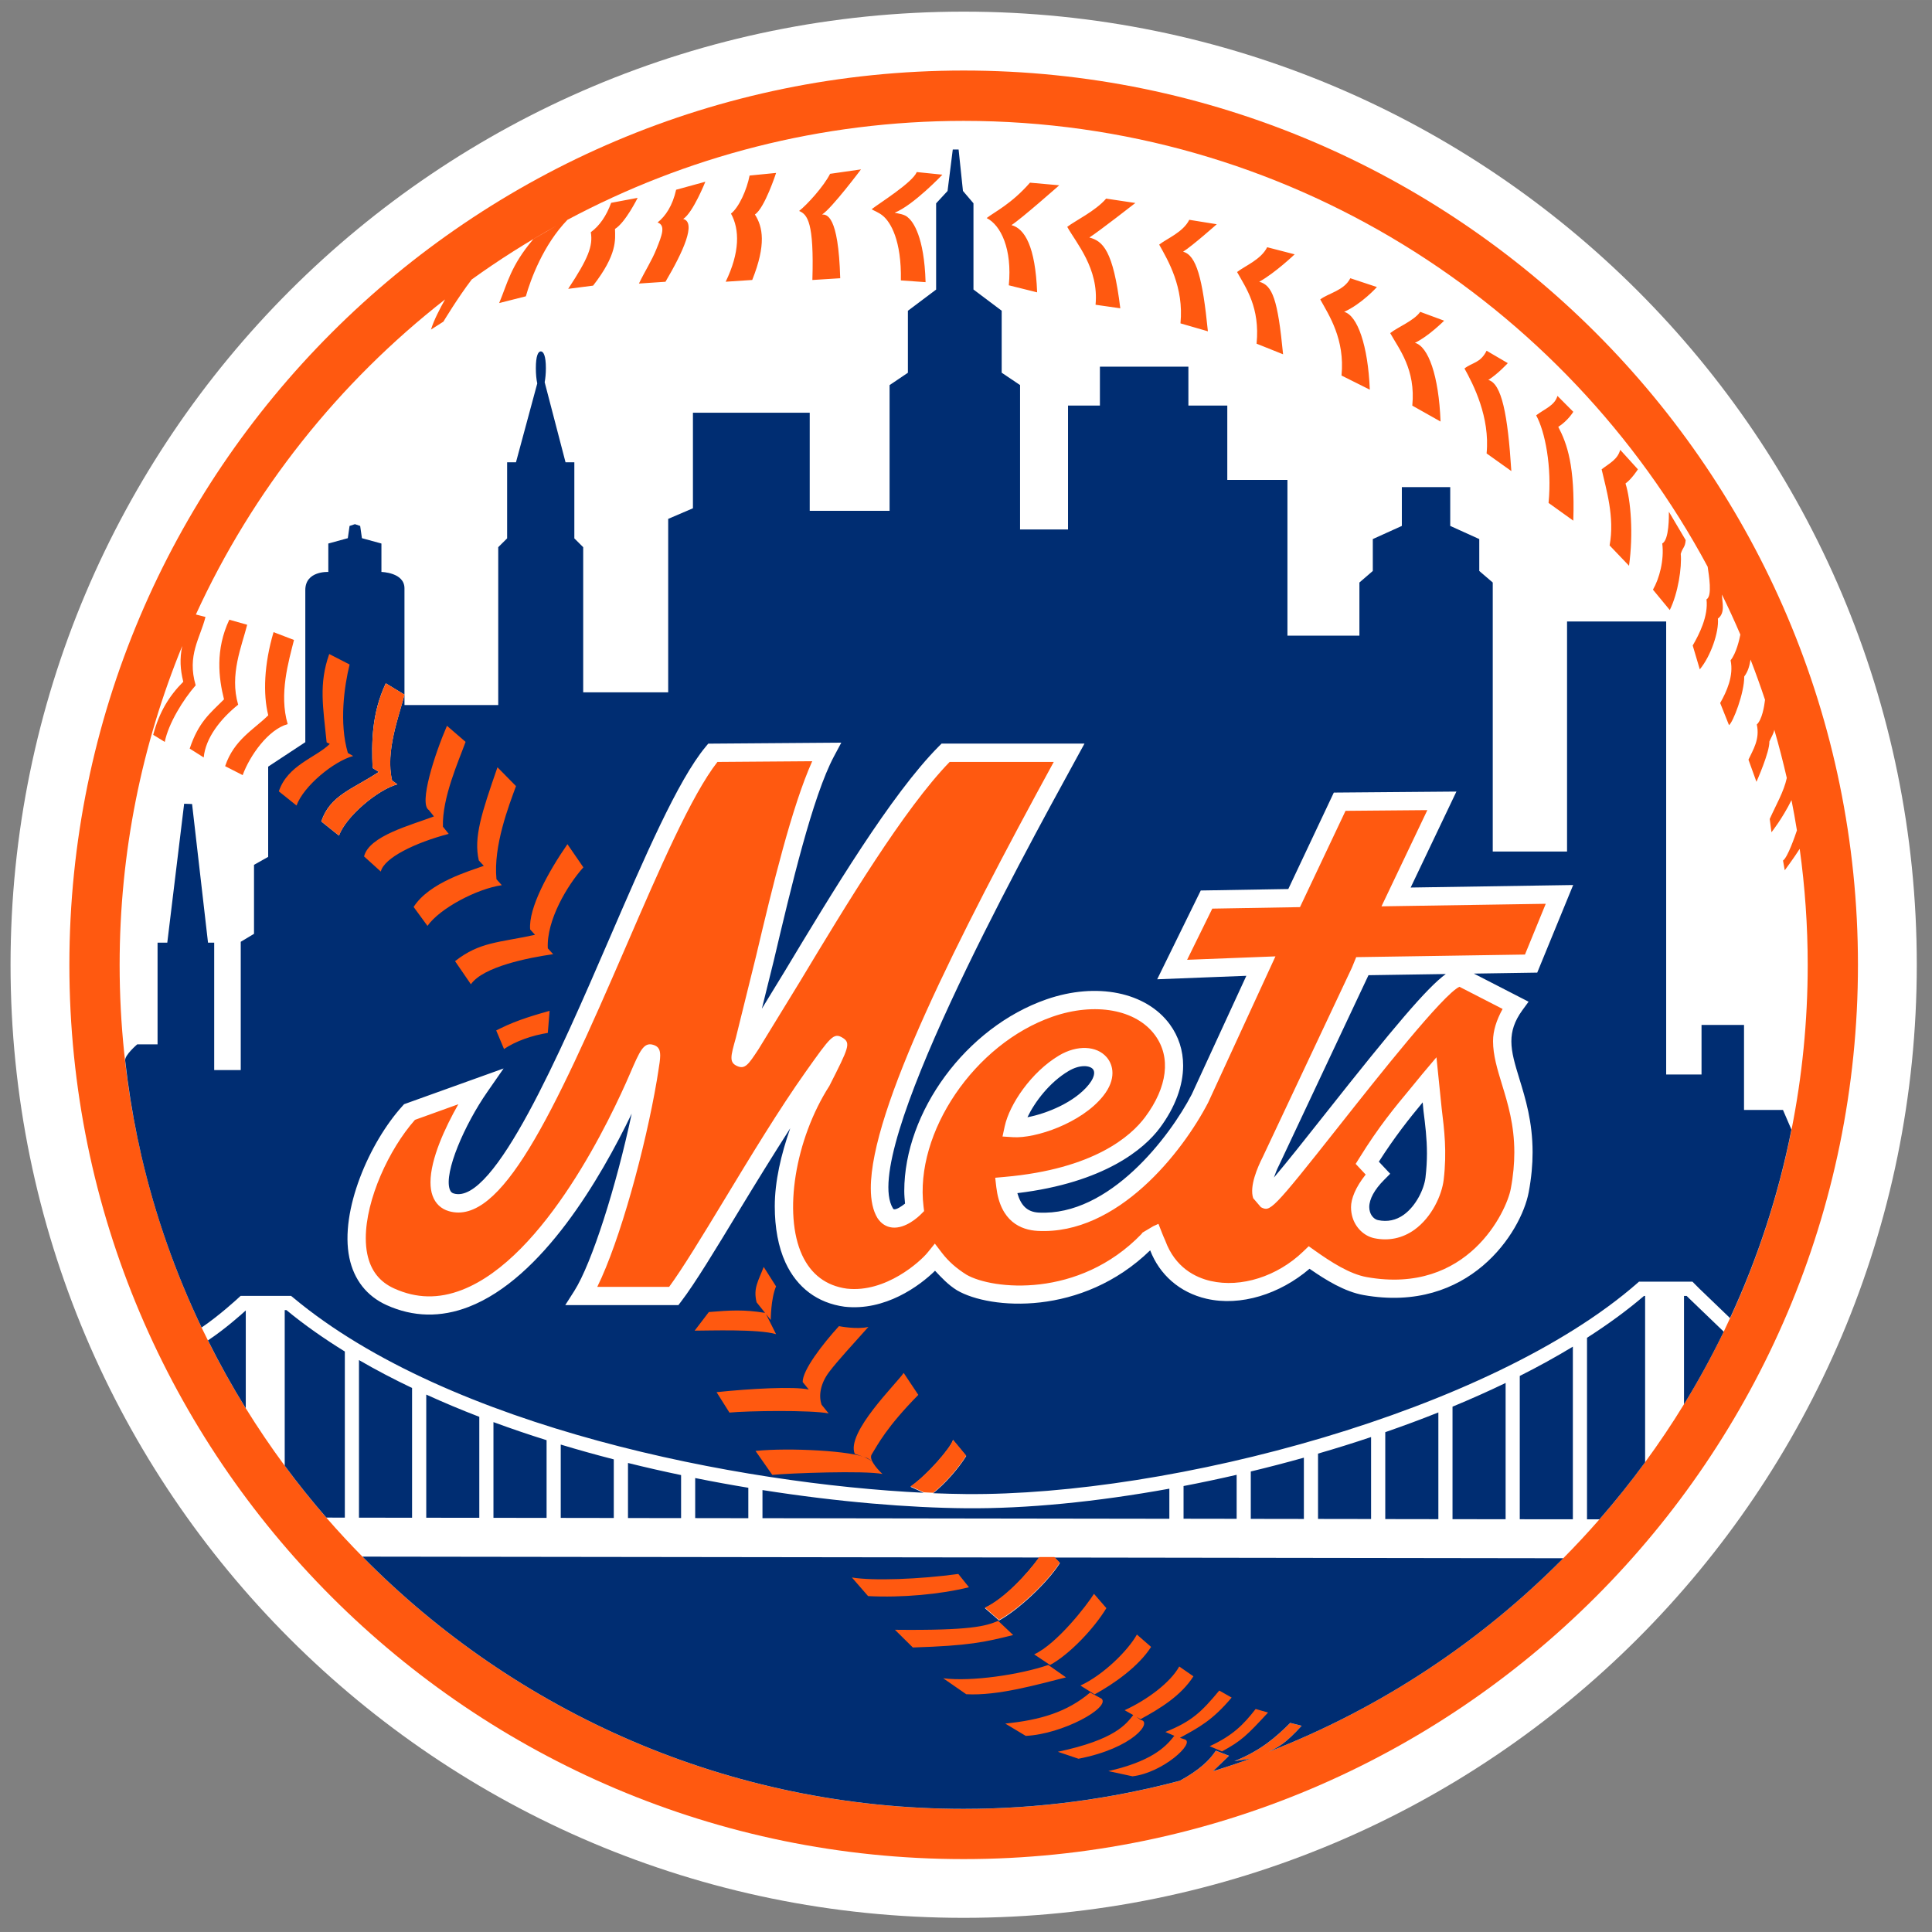 <?xml version="1.0" encoding="UTF-8" standalone="no"?>
<svg xmlns:rdf="http://www.w3.org/1999/02/22-rdf-syntax-ns#" xmlns="http://www.w3.org/2000/svg" xml:space="preserve" height="150" viewBox="0 0 150 149.998" width="150" version="1.1" xmlns:cc="http://creativecommons.org/ns#" xmlns:xlink="http://www.w3.org/1999/xlink" xmlns:dc="http://purl.org/dc/elements/1.1/"><rect x="0" y="0" width="150" height="149.998" fill="#808080" stroke="none"/><g transform="matrix(1.25 0 0 -1.25 -1.041 761.6)"><g><path d="m60.688 490.16c32.694 0 59.2 26.506 59.2 59.2s-26.506 59.198-59.2 59.198c-32.695 0-59.2-26.505-59.2-59.198 0-32.694 26.505-59.2 59.2-59.2" fill="#fff"/><path d="m60.688 604.9c-30.63 0-55.546-24.918-55.546-55.546s24.917-55.545 55.546-55.545c30.626 0 55.546 24.917 55.546 55.545s-24.92 55.546-55.546 55.546" fill="#ff5910"/><path d="m108.29 527.41c-0.129-0.28-0.261-0.561-0.393-0.84-0.75-1.546-1.575-3.051-2.469-4.51-0.755-1.236-1.563-2.436-2.417-3.602-0.893-1.223-1.838-2.406-2.834-3.546-0.723-0.828-1.473-1.634-2.247-2.416-5.142-5.195-11.359-9.323-18.288-12.02 0.66 0.327 1.027 0.519 2.039 1.614l-0.71 0.179c-0.879-0.881-1.82-1.719-3.47-2.378l0.991 0.153c-0.765-0.277-1.535-0.538-2.316-0.78l0.996 0.957-0.818 0.32c-0.393-0.587-1.002-1.191-2.237-1.867-4.287-1.138-8.789-1.747-13.43-1.747-14.605 0-27.829 6.005-37.344 15.67-0.77 0.785-1.522 1.591-2.242 2.422-0.904 1.039-1.764 2.115-2.585 3.224-0.853 1.153-1.659 2.343-2.417 3.567-0.846 1.364-1.631 2.771-2.351 4.215-0.133 0.264-0.264 0.529-0.392 0.796-1.609 3.368-2.87 6.932-3.735 10.649-0.065 0.279-0.124 0.561-0.184 0.843-0.022 0.091-0.043 0.183-0.061 0.275-0.727 3.474-1.112 7.075-1.112 10.762 0 7.007 1.384 13.694 3.888 19.806-0.164-0.786-0.126-1.455 0.065-2.22-0.879-0.879-1.497-1.887-1.868-3.297l0.718-0.44c0.229 1.15 1.15 2.638 1.92 3.516-0.549 1.868 0.279 2.927 0.609 4.246l-0.596 0.153c3.529 7.704 8.87 14.409 15.477 19.569-0.325-0.574-0.702-1.304-0.874-1.873l0.77 0.493s0.896 1.49 1.76 2.62c1.683 1.211 3.44 2.325 5.261 3.333l-1.435-0.828c-1.417-1.671-1.605-2.744-2.122-3.971l1.658 0.42c0.295 1.05 1.09 3.207 2.583 4.75 7.342 3.919 15.72 6.146 24.61 6.146 19.969 0 37.364-11.223 46.211-27.693 0.075-0.519 0.302-1.835-0.073-2.023 0.128-1.034-0.458-2.187-0.856-2.869l0.44-1.483c0.684 0.825 1.198 2.325 1.125 3.154 0.478 0.353 0.256 1.015 0.252 1.493 0.402-0.818 0.783-1.646 1.142-2.486-0.058-0.3-0.249-1.155-0.606-1.598 0.202-0.959-0.241-1.938-0.647-2.653l0.548-1.374c0.247 0.164 0.957 2.004 0.946 3.02 0.264 0.348 0.334 0.727 0.393 1.05 0.319-0.823 0.619-1.656 0.899-2.499-0.05-0.418-0.184-1.223-0.511-1.532 0.204-0.921-0.241-1.578-0.518-2.184l0.496-1.374s0.825 1.84 0.803 2.502c0.136 0.307 0.262 0.488 0.307 0.728 0.285-0.986 0.544-1.983 0.775-2.992-0.184-0.859-0.67-1.671-1.06-2.547l0.108-0.826s0.659 0.823 1.244 1.996c0.124-0.622 0.236-1.249 0.337-1.878-0.106-0.319-0.574-1.681-0.864-1.875l0.108-0.604s0.582 0.782 0.928 1.332c0.327-2.358 0.498-4.765 0.498-7.213 0-3.503-0.347-6.924-1.006-10.236-0.813-4.093-2.104-8.016-3.815-11.708" fill="#fff"/><path d="m60.011 599.99-0.324-2.572-0.71-0.767v-5.356l-1.753-1.317v-3.85l-1.138-0.767v-7.809h-4.96v6.093h-7.254v-5.934l-1.537-0.659v-10.772h-5.279v9.014l-0.55 0.547v4.726h-0.547l-1.296 4.973c0.045 0.237 0.075 0.539 0.075 0.874 0 0.75-0.143 1.042-0.314 1.042s-0.309-0.292-0.309-1.042c0-0.37 0.033-0.705 0.088-0.949l-1.322-4.897h-0.55v-4.726l-0.552-0.547v-9.805h-5.823v0.646c-0.332-1.317-1.2-3.519-0.77-5.328l-0.14 0.091 0.467-0.334c-1.208-0.33-3.187-1.977-3.627-3.186l-1.097 0.879c0.546 1.636 1.94 1.997 3.572 3.077l-0.386 0.244c-0.066 1.605-0.058 3.392 0.819 5.26l1.161-0.703v6.603c0 0.991-1.431 1.016-1.431 1.016v1.766l-1.211 0.332-0.109 0.76-0.327 0.111-0.332-0.111-0.109-0.76-1.211-0.332v-1.766s-1.429 0.084-1.429-1.125v-9.447l-2.307-1.519v-5.605l-0.879-0.495v-4.285l-0.824-0.495v-7.967h-0.166-1.483v7.912h-0.384l-0.99 8.613-0.493 0.016-1.047-8.628h-0.604v-6.318h-1.265s-0.786-0.667-0.747-1.001c0.183-1.629 0.438-3.236 0.765-4.817 0.018-0.093 0.041-0.184 0.062-0.275 0.06-0.282 0.119-0.566 0.184-0.845 0.864-3.717 2.125-7.279 3.736-10.648 1.14 0.773 2.281 1.834 2.294 1.846l0.13 0.119h3.134l0.124-0.101c9.725-8.12 27.774-11.579 39.163-12.128l-0.811 0.371c1.098 0.768 2.527 2.459 2.637 2.898l0.819-0.99c-0.504-0.806-1.326-1.733-2.051-2.307 0.705-0.028 1.387-0.045 2.033-0.052 12.756-0.114 32.549 5.114 41.683 13.082l0.122 0.109h3.145 0.179l0.412-0.415 1.921-1.846c1.711 3.692 3.001 7.615 3.814 11.708l-0.526 1.221h-2.419v5.279h-2.639v-3.08h-2.196v28.14h-6.157v-14.29h-4.615v16.709l-0.837 0.718v1.981l-1.804 0.817v2.409h-3.005v-2.409l-1.804-0.817v-1.981l-0.832-0.718v-3.3h-4.47v9.673h-3.736v4.617h-2.416v2.416h-5.496v-2.416h-1.981v-7.695h-2.979v8.97l-1.141 0.767v3.85l-1.753 1.317v5.356l-0.653 0.767-0.27 2.572h-0.366zm42.933-71.202c-1.054-0.903-2.245-1.771-3.539-2.6v-11.275h0.773c0.996 1.14 1.942 2.323 2.836 3.544v10.331h-0.07zm2.486 0v-6.728c0.894 1.457 1.718 2.962 2.468 4.508l-2.152 2.069-0.15 0.15h-0.166zm-86.913-0.879v-9.665c0.821-1.108 1.681-2.184 2.585-3.223l1.149-0.003v10.318c-1.296 0.801-2.515 1.654-3.627 2.572h-0.106zm-2.419-0.023c-0.31-0.28-1.305-1.169-2.349-1.859 0.72-1.444 1.503-2.852 2.349-4.215v6.074zm82.428-2.248c-1.042-0.632-2.143-1.238-3.298-1.82v-8.9l3.298-0.003v10.723zm-75.397-0.832v-9.79l3.298-0.005v8.06c-1.14 0.544-2.244 1.121-3.298 1.734zm71.22-1.423c-1.064-0.513-2.164-1.003-3.298-1.473v-6.987l3.298-0.005v8.465zm-67.041-0.721v-7.651l3.295-0.003v6.271c-1.123 0.431-2.223 0.894-3.295 1.382zm62.864-1.11c-1.077-0.431-2.181-0.838-3.298-1.226v-5.398l3.298-0.005v6.629zm-58.69-0.601v-5.945l3.3-0.005v4.827c-1.113 0.348-2.215 0.723-3.3 1.123zm54.511-0.928c-1.085-0.365-2.185-0.707-3.295-1.029v-4.057l3.295-0.005v5.092zm-50.332-0.467v-4.555l3.295-0.005v3.64c-1.105 0.285-2.203 0.59-3.295 0.92zm46.158-0.814c-1.095-0.307-2.196-0.593-3.298-0.858v-2.943l3.298-0.005v3.806zm-41.981-0.329v-3.42l3.298-0.005v2.673c-1.097 0.229-2.198 0.478-3.298 0.752zm37.805-0.736c-1.103-0.254-2.204-0.487-3.298-0.697v-2.03l3.298-0.005v2.733zm-33.631-0.2v-2.489l3.3-0.005v1.89c-1.089 0.179-2.189 0.38-3.3 0.604zm29.451-0.661c-4.523-0.82-8.883-1.251-12.641-1.216-3.493 0.03-7.901 0.385-12.631 1.13v-1.747l25.272-0.036v1.869zm-50.119-4.218c9.514-9.665 22.74-15.669 37.343-15.669 4.641 0 9.142 0.611 13.429 1.747 1.234 0.675 1.843 1.279 2.237 1.867l0.817-0.319-0.996-0.957c0.781 0.241 1.554 0.501 2.318 0.778l-0.99-0.153c1.648 0.66 2.589 1.498 3.469 2.377l0.71-0.179c-1.01-1.095-1.377-1.284-2.038-1.613 6.927 2.698 13.144 6.822 18.288 12.019l-31.606 0.044 0.337-0.35c-0.77-1.21-2.568-2.901-3.777-3.56l-0.879 0.767c1.19 0.549 2.613 2.078 3.378 3.145l-42.041 0.054z" fill="#002d72"/><path d="m67.196 542.75c0.737 0.438 1.329 0.335 1.516 0.123 0.053-0.061 0.08-0.143 0.08-0.239 0-0.196-0.113-0.45-0.33-0.718-0.889-1.117-2.638-1.81-3.813-2.033 0.456 0.957 1.371 2.169 2.547 2.867m2.154-1.545c0.418 0.521 0.581 1.01 0.581 1.429 0 0.403-0.151 0.742-0.362 0.986-0.629 0.723-1.843 0.768-2.953 0.108-1.739-1.032-3.079-3.041-3.375-4.389l-0.141-0.645 0.662-0.042c1.377-0.088 4.238 0.863 5.588 2.554m21.944 18.909-7.616-0.063s-2.555-5.416-2.827-5.99c-0.616-0.01-5.437-0.091-5.437-0.091l-2.706-5.515s4.256 0.166 5.537 0.216c-0.622-1.356-3.39-7.362-3.39-7.362-1.362-2.628-5.117-7.581-9.511-7.345-0.743 0.04-1.11 0.478-1.322 1.208 5.434 0.65 7.895 2.771 8.842 4.039 0.966 1.296 1.455 2.64 1.455 3.883 0 0.929-0.274 1.802-0.826 2.559-1.472 2.011-4.551 2.636-7.661 1.556-5.011-1.74-8.834-7.01-8.834-11.907 0-0.261 0.025-0.519 0.048-0.78-0.244-0.194-0.526-0.37-0.68-0.355-0.012 0.002-0.035 0.003-0.076 0.066-2.049 3.4 7.752 21.285 11.442 28.02l0.461 0.841h-8.877l-0.168-0.168c-2.962-2.978-6.639-9.094-9.595-14.007 0 0-0.71-1.161-1.399-2.29 0.358 1.448 0.738 2.98 0.738 2.98 1.073 4.548 2.411 10.208 3.745 12.7l0.45 0.843-0.957-0.007-7.307-0.055-0.168-0.202c-1.721-2.072-3.796-6.873-5.992-11.955-3.013-6.965-7.135-16.506-9.637-15.786-0.113 0.033-0.201 0.09-0.259 0.257-0.375 1.05 0.926 4.032 2.331 6.051l1.014 1.46-6.182-2.22-0.095-0.106c-2.059-2.268-3.908-6.518-3.304-9.43 0.285-1.371 1.087-2.388 2.316-2.943 1.648-0.745 3.363-0.781 5.099-0.108 4.571 1.772 8.183 7.976 10.123 12.003-0.959-4.523-2.481-9.31-3.569-11.019l-0.557-0.874h7.027l0.171 0.224c0.863 1.128 2.144 3.244 3.627 5.694 1.006 1.658 2.079 3.397 3.148 5.064-0.571-1.631-0.961-3.297-0.961-4.85 0-1.309 0.216-2.517 0.665-3.493 0.722-1.56 1.988-2.509 3.662-2.739 2.524-0.285 4.666 1.288 5.627 2.233 0.407-0.431 0.803-0.864 1.354-1.208l0.017-0.01c2.036-1.191 7.75-1.634 11.991 2.486 0.582-1.508 1.825-2.622 3.504-3.008 2.111-0.484 4.548 0.284 6.395 1.863 1.027-0.713 2.185-1.424 3.353-1.633 6.552-1.168 9.79 3.894 10.259 6.383 0.171 0.908 0.242 1.729 0.242 2.482 0 1.891-0.441 3.337-0.82 4.566-0.272 0.893-0.498 1.624-0.498 2.328 0 0.634 0.184 1.244 0.677 1.925l0.392 0.536s-2.587 1.329-3.397 1.746c1.598 0.025 3.934 0.061 3.934 0.061l2.232 5.441s-8.577-0.133-10.093-0.156c0.587 1.228 2.842 5.962 2.842 5.962m-0.659-11.334c-1.166-0.85-3.212-3.272-7.495-8.691-1.155-1.463-2.388-3.018-3.182-3.951 0.085 0.237 0.174 0.483 0.322 0.772 0 0 5.53 11.749 5.552 11.797 0.33 0.005 2.403 0.036 4.803 0.073m-4.16-11.66c1.007 1.575 1.887 2.678 2.723 3.685 0.02-0.212 0.051-0.529 0.051-0.529 0.108-0.869 0.212-1.704 0.212-2.645 0-0.466-0.027-0.959-0.09-1.495-0.085-0.71-0.587-1.762-1.351-2.31-0.481-0.345-1.02-0.458-1.599-0.335-0.184 0.038-0.41 0.214-0.499 0.518-0.028 0.091-0.043 0.189-0.043 0.29 0 0.494 0.322 1.09 0.911 1.681l0.388 0.39s-0.541 0.576-0.704 0.75m-1.641-3.436c0.194-0.66 0.727-1.173 1.352-1.306 0.893-0.187 1.757-0.008 2.501 0.524 1.085 0.781 1.701 2.155 1.813 3.101 0.207 1.75 0.038 3.103-0.121 4.412l-0.325 3.197-0.871-1.032-0.758-0.923c-0.962-1.158-1.958-2.354-3.158-4.296l-0.232-0.37s0.46-0.491 0.622-0.664c-0.634-0.793-0.911-1.51-0.911-2.026 0-0.249 0.038-0.458 0.088-0.619" fill="#fff"/><path d="m54.312 598.76-1.921-0.275c-0.385-0.77-1.429-1.922-1.924-2.307 0.521-0.219 0.934-0.714 0.824-4.288l1.729 0.109c-0.11 3.959-0.85 3.959-1.125 3.959 0.604 0.385 2.416 2.803 2.416 2.803zm3.464-0.166c-0.275-0.659-2.308-1.922-2.803-2.307 0.095-0.078 0.414-0.179 0.684-0.399 0.489-0.395 1.179-1.535 1.13-4.024l1.535-0.109c-0.081 2.857-0.795 3.771-1.076 4-0.202 0.224-0.639 0.259-0.845 0.314 1.161 0.46 2.966 2.362 2.966 2.362l-1.592 0.163zm-8.739-0.054-1.646-0.163c-0.168-0.879-0.662-1.98-1.156-2.364 0.549-0.991 0.55-2.417-0.329-4.231l1.649 0.109c0.879 2.199 0.659 3.3 0.166 4.068 0.604 0.385 1.317 2.582 1.317 2.582zm-4.394-0.547-1.815-0.498c-0.219-0.989-0.661-1.648-1.154-2.033 0.524-0.176 0.268-0.812-0.067-1.644-0.295-0.737-0.674-1.296-1.089-2.149l1.649 0.111c1.102 1.87 1.925 3.683 1.102 3.902 0.604 0.385 1.374 2.31 1.374 2.31zm20.165-0.057c-1.151-1.319-2.198-1.814-2.691-2.199 0.878-0.44 1.593-1.923 1.374-4.177l1.76-0.438c-0.111 2.857-0.771 3.958-1.594 4.177 0.604 0.385 2.966 2.473 2.966 2.473l-1.815 0.163zm-24.37-0.944-1.646-0.309c-0.29-0.8-0.718-1.429-1.263-1.825 0.141-0.858-0.156-1.625-1.405-3.518l1.548 0.2c1.508 1.941 1.375 2.854 1.359 3.521 0.65 0.397 1.408 1.931 1.408 1.931zm29.099-0.047c-0.659-0.77-1.923-1.372-2.416-1.755 0.546-0.991 1.977-2.584 1.758-4.838l1.537-0.22c-0.44 3.627-1.096 4.176-1.921 4.397 0.604 0.385 2.857 2.144 2.857 2.144l-1.815 0.272zm5.164-1.317c-0.385-0.77-1.373-1.155-1.869-1.54 0.551-0.989 1.541-2.639 1.322-4.892l1.703-0.493c-0.33 3.297-0.715 4.725-1.54 4.944 0.604 0.385 2.09 1.706 2.09 1.706l-1.706 0.275zm4.838-1.703c-0.385-0.77-1.375-1.155-1.869-1.54 0.551-0.989 1.43-2.198 1.211-4.451l1.646-0.659c-0.33 3.408-0.657 4.285-1.48 4.506 0.989 0.549 2.199 1.703 2.199 1.703l-1.706 0.441zm5.164-1.926c-0.385-0.768-1.374-0.932-1.867-1.317 0.548-0.989 1.539-2.473 1.32-4.726l1.758-0.879c-0.111 2.748-0.77 4.616-1.594 4.835 1.098 0.494 2.035 1.54 2.035 1.54l-1.651 0.547zm4.343-2.087c-0.385-0.549-1.371-0.935-1.867-1.32 0.549-0.989 1.593-2.253 1.374-4.506l1.755-0.988c-0.108 2.857-0.767 4.671-1.592 4.89 0.825 0.385 1.815 1.374 1.815 1.374l-1.486 0.55zm4.122-2.416c-0.385-0.77-0.878-0.717-1.374-1.102 0.551-0.989 1.593-3.021 1.374-5.276l1.537-1.097c-0.221 3.518-0.604 5.439-1.429 5.66 0.604 0.385 1.208 1.045 1.208 1.045l-1.317 0.77zm4.4-2.805c-0.166-0.604-0.829-0.823-1.322-1.208 0.549-0.989 0.989-3.186 0.77-5.439l1.537-1.102c0.111 3.408-0.386 4.782-0.933 5.825 0.604 0.385 0.933 0.936 0.933 0.936l-0.985 0.988zm3.899-3.35c-0.166-0.606-0.658-0.826-1.154-1.211 0.274-1.21 0.824-2.967 0.495-4.726l1.206-1.263c0.277 1.978 0.112 4.066-0.218 5.11 0.385 0.275 0.77 0.879 0.77 0.879l-1.099 1.211zm3.023-3.847c0-0.234 0.026-1.749-0.412-1.968 0.129-1.034-0.182-2.188-0.578-2.87l1.045-1.265c0.518 1.045 0.758 2.657 0.682 3.487 0.129 0.433 0.268 0.376 0.306 0.856l-1.042 1.76zm-89.415-6.704c-0.879-1.868-0.661-3.627-0.329-4.947-0.881-0.879-1.58-1.41-2.131-3.059l0.871-0.55c0.11 1.208 1.04 2.398 2.139 3.277-0.549 1.868 0.23 3.646 0.56 4.965l-1.11 0.314zm2.748-0.773c-0.591-1.998-0.659-3.844-0.329-5.164-0.881-0.879-2.129-1.511-2.678-3.16l1.089-0.557c0.44 1.208 1.589 2.838 2.797 3.168-0.551 1.87 0.061 3.908 0.391 5.227l-1.27 0.487zm3.458-1.359c-0.66-1.868-0.38-3.29-0.161-5.488l0.197-0.096c-0.886-0.864-2.62-1.311-3.166-2.945l1.099-0.881c0.438 1.21 2.31 2.749 3.518 3.077l-0.329 0.187c-0.551 1.868-0.22 4.177 0.109 5.496l-1.268 0.651zm3.515-1.82c-0.878-1.87-0.886-3.653-0.819-5.258l0.386-0.246c-1.633-1.08-3.028-1.439-3.572-3.075l1.099-0.881c0.44 1.21 2.417 2.859 3.627 3.189l-0.472 0.332 0.143-0.088c-0.431 1.809 0.438 4.006 0.77 5.325l-1.161 0.703zm3.798-2.637c-0.77-1.782-1.758-4.845-1.128-5.232l0.319-0.397c-1.437-0.548-4.031-1.205-4.34-2.486l1.04-0.939c0.204 0.853 2.127 1.792 4.218 2.341l-0.36 0.446c-0.053 1.805 0.975 4.073 1.408 5.268l-1.156 0.998zm22.685-2.201c-1.261-0.01-5.409-0.041-5.885-0.044-1.598-2.034-3.581-6.604-5.688-11.477-4.55-10.526-7.772-17.356-10.992-16.426-0.489 0.141-0.842 0.476-1.016 0.967-0.09 0.247-0.127 0.527-0.127 0.827 0 1.455 0.915 3.416 1.729 4.848-1.224-0.438-2.508-0.902-2.694-0.97-1.614-1.823-3.054-4.949-3.054-7.345 0-0.348 0.029-0.68 0.093-0.99 0.214-1.029 0.762-1.727 1.67-2.139 1.381-0.624 2.76-0.653 4.218-0.086 5.177 2.008 9.29 10.778 10.425 13.419 0.619 1.435 0.852 1.976 1.444 1.802 0.329-0.095 0.436-0.307 0.436-0.664 0-0.249-0.052-0.569-0.117-0.972 0 0-0.086-0.532-0.086-0.542-0.72-4.243-2.299-10.008-3.705-12.857h4.464c0.825 1.127 2.02 3.085 3.404 5.372 1.616 2.67 3.449 5.698 5.087 8.001 1.532 2.159 1.728 2.434 2.274 2.105 0.541-0.327 0.39-0.622-0.811-2.992-2.134-3.33-2.875-7.947-1.696-10.508 0.559-1.208 1.498-1.911 2.774-2.087 2.428-0.274 4.575 1.693 5.017 2.237l0.454 0.56 0.438-0.573c0.407-0.531 0.895-0.962 1.527-1.359 1.593-0.926 6.97-1.509 10.871 2.528l0.062 0.086 0.666 0.397 0.324 0.148 0.244-0.62s0.122-0.305 0.179-0.42c0.617-1.683 1.877-2.292 2.821-2.51 1.89-0.433 4.144 0.285 5.75 1.833l0.34 0.327 0.384-0.272c0.996-0.707 2.158-1.456 3.22-1.646 6.293-1.122 8.689 4.116 8.944 5.473 0.159 0.836 0.223 1.588 0.223 2.276 0 1.714-0.403 3.03-0.77 4.229-0.285 0.932-0.552 1.8-0.552 2.681 0 0.642 0.215 1.306 0.594 1.996-0.828 0.428-2.389 1.227-2.681 1.377-1-0.458-5.018-5.534-7.446-8.607-4.258-5.391-4.305-5.368-4.884-5.084l-0.48 0.56c-0.246 0.735 0.269 1.922 0.596 2.564 0 0 5.541 11.77 5.532 11.747l0.27 0.661s9.785 0.151 10.482 0.161c0.189 0.47 0.9 2.2 1.291 3.153-1.444-0.023-10.202-0.158-10.202-0.158s2.263 4.755 2.847 5.976c-1.248-0.012-4.544-0.039-5.081-0.044-0.275-0.577-2.829-5.981-2.829-5.981s-4.84-0.083-5.447-0.093c-0.211-0.425-1.067-2.173-1.563-3.179 1.306 0.051 5.486 0.213 5.486 0.213s-4.164-9.046-4.174-9.069c-1.599-3.09-5.633-8.248-10.596-7.982-1.032 0.056-2.314 0.573-2.569 2.72l-0.067 0.581 0.581 0.052c5.55 0.488 7.849 2.535 8.727 3.71 1.395 1.87 1.621 3.725 0.622 5.089-1.173 1.606-3.734 2.068-6.367 1.154-4.84-1.679-8.584-7.195-8.014-11.801l0.034-0.275-0.194-0.194c-0.153-0.153-0.953-0.91-1.781-0.827-0.373 0.038-0.689 0.234-0.923 0.591-0.28 0.463-0.412 1.089-0.412 1.854 0 4.868 5.332 15.43 11.363 26.475h-6.466c-2.842-2.932-6.408-8.839-9.287-13.624 0 0-2.512-4.108-2.585-4.221-0.626-0.949-0.836-1.268-1.333-1.042-0.247 0.111-0.347 0.26-0.347 0.516 0 0.267 0.11 0.65 0.27 1.224l1.252 5.061c1.047 4.435 2.23 9.307 3.495 12.133zm-19.548-0.376c-0.991-2.857-1.487-4.358-1.159-5.787l0.309-0.334c-0.898-0.332-3.377-1.026-4.358-2.554l0.861-1.177c0.77 1.098 3.079 2.307 4.617 2.528l-0.332 0.368c-0.204 2.081 0.775 4.585 1.213 5.787l-1.151 1.169zm4.345-4.778c-1.2-1.732-2.425-3.975-2.315-5.294l0.303-0.334c-2.237-0.489-3.434-0.43-4.967-1.636l0.983-1.436c0.768 1.098 3.572 1.65 5.11 1.869l-0.332 0.363c-0.09 1.752 1.227 3.938 2.209 5.03l-0.99 1.439zm-1.107-10.35c-0.77-0.219-1.979-0.55-3.077-1.099l-0.239-0.119 0.485-1.154c0.718 0.489 1.744 0.848 2.72 1.001l0.111 1.371zm33.304-2.307c0.521-0.019 0.982-0.211 1.296-0.573 0.211-0.244 0.36-0.582 0.36-0.985 0-0.418-0.163-0.907-0.581-1.429-1.351-1.691-4.21-2.643-5.587-2.554l-0.661 0.042 0.14 0.646c0.295 1.347 1.637 3.357 3.376 4.389 0.555 0.33 1.136 0.483 1.657 0.464zm21.78-0.578 0.327-3.197c0.159-1.309 0.329-2.662 0.122-4.412-0.113-0.946-0.73-2.319-1.815-3.101-0.743-0.533-1.607-0.714-2.499-0.526-0.626 0.133-1.159 0.646-1.353 1.307-0.048 0.161-0.088 0.371-0.088 0.62 0 0.516 0.276 1.232 0.91 2.025-0.163 0.173-0.622 0.664-0.622 0.664l0.233 0.371c1.2 1.941 2.195 3.138 3.158 4.296l0.757 0.923 0.871 1.032zm-41.786-13.02c-0.332-0.881-0.661-1.317-0.441-2.199l0.526-0.656c-1.306 0.216-2.183 0.161-3.492 0.052l-0.881-1.156c0.879 0 3.955 0.112 5.056-0.218l-0.622 1.244 0.293-0.366s-0.001 1.32 0.329 2.09l-0.767 1.208zm4.674-3.679c-1.032-1.133-2.266-2.74-2.253-3.471l0.379-0.467c-0.913 0.209-3.666 0.054-5.727-0.163l0.799-1.268c1.097 0.11 5.064 0.169 6.162-0.052l-0.436 0.537c-0.206 0.586-0.057 1.339 0.459 2.027 0.536 0.713 1.497 1.74 2.447 2.81-0.712-0.178-1.83 0.047-1.83 0.047zm4.019-2.906c-0.441-0.66-3.588-3.705-3.038-5.024l0.775-0.262s0.719-0.433-0.054 0c-0.79 0.441-4.796 0.66-6.883 0.441l1.04-1.488c1.098 0.11 5.743 0.278 6.844 0.057-0.061 0.053-0.902 0.841-0.671 1.211 0.388 0.627 0.919 1.691 2.898 3.702l-0.91 1.364zm3.067-4.146c-0.11-0.44-1.541-2.13-2.639-2.898l0.817-0.371c0.197-0.01 0.395-0.02 0.591-0.029 0.727 0.574 1.546 1.505 2.051 2.31l-0.819 0.988zm5.359-7.288c-0.765-1.065-2.191-2.59-3.381-3.14l0.879-0.77c1.21 0.66 3.007 2.349 3.777 3.557l-0.337 0.353h-0.939zm-5.03-1.053c-2.417-0.329-5.294-0.438-6.611-0.218l1.006-1.156c2.087-0.11 4.506 0.11 6.266 0.55l-0.661 0.824zm8.426-1.232c-0.43-0.692-2.287-3.101-3.715-3.762l0.988-0.659c1.21 0.659 2.728 2.263 3.497 3.531l-0.77 0.889zm-5.952-1.68c-0.77-0.33-1.704-0.605-6.411-0.555l1.112-1.099c3.518 0.11 4.474 0.335 6.232 0.773l-0.933 0.881zm8.618-0.85c-0.548-0.987-2.079-2.509-3.508-3.168l0.879-0.55c1.21 0.659 2.74 1.741 3.51 2.95l-0.881 0.767zm-5.504-1.89c-1.759-0.604-4.767-1.048-6.526-0.827l1.429-0.99c1.978-0.11 4.437 0.608 6.196 1.047l-1.099 0.77zm8.133-0.096c-0.548-0.989-1.962-2.056-3.391-2.714l0.534-0.301c-0.44-0.553-1.103-1.523-4.682-2.281l1.281-0.433c3.405 0.659 4.628 2.302 3.858 2.411l-0.257 0.192 0.257-0.143c1.21 0.659 2.512 1.452 3.282 2.66l-0.881 0.609zm2.486-1.493c-1.097-1.319-1.699-1.913-3.347-2.572l0.635-0.272-0.086 0.029c-0.567-0.75-1.502-1.599-4.088-2.188l1.498-0.324c1.885 0.221 3.907 2.073 3.248 2.292l-0.301 0.101c1.191 0.65 2.012 1.078 3.21 2.497l-0.77 0.438zm-8.019-0.122c-1.429-1.21-3.075-1.708-5.273-1.929l1.273-0.765c2.306 0.111 5.264 1.759 4.713 2.31l-0.713 0.384zm10.28-1.022c-0.77-0.989-1.428-1.652-2.857-2.313l0.765-0.324c1.21 0.659 1.541 0.988 2.862 2.416l-0.77 0.22z" fill="#ff5910"/><path d="m68.162 543.06c-0.263-0.003-0.596-0.086-0.964-0.306-1.176-0.697-2.091-1.91-2.549-2.867 1.176 0.222 2.923 0.918 3.814 2.033 0.216 0.27 0.329 0.525 0.329 0.721 0 0.095-0.026 0.175-0.08 0.239-0.093 0.106-0.286 0.184-0.55 0.181zm21.036-2.25c-0.835-1.006-1.715-2.109-2.722-3.684 0.163-0.176 0.703-0.749 0.703-0.749l-0.386-0.391c-0.589-0.592-0.913-1.185-0.913-1.68 0-0.101 0.016-0.2 0.044-0.293 0.09-0.304 0.316-0.479 0.5-0.516 0.579-0.123 1.118-0.011 1.6 0.334 0.763 0.548 1.264 1.6 1.348 2.31 0.063 0.534 0.091 1.028 0.091 1.496 0 0.941-0.106 1.775-0.215 2.644 0 0-0.028 0.318-0.049 0.529z" fill="#002d72"/></g></g></svg>
